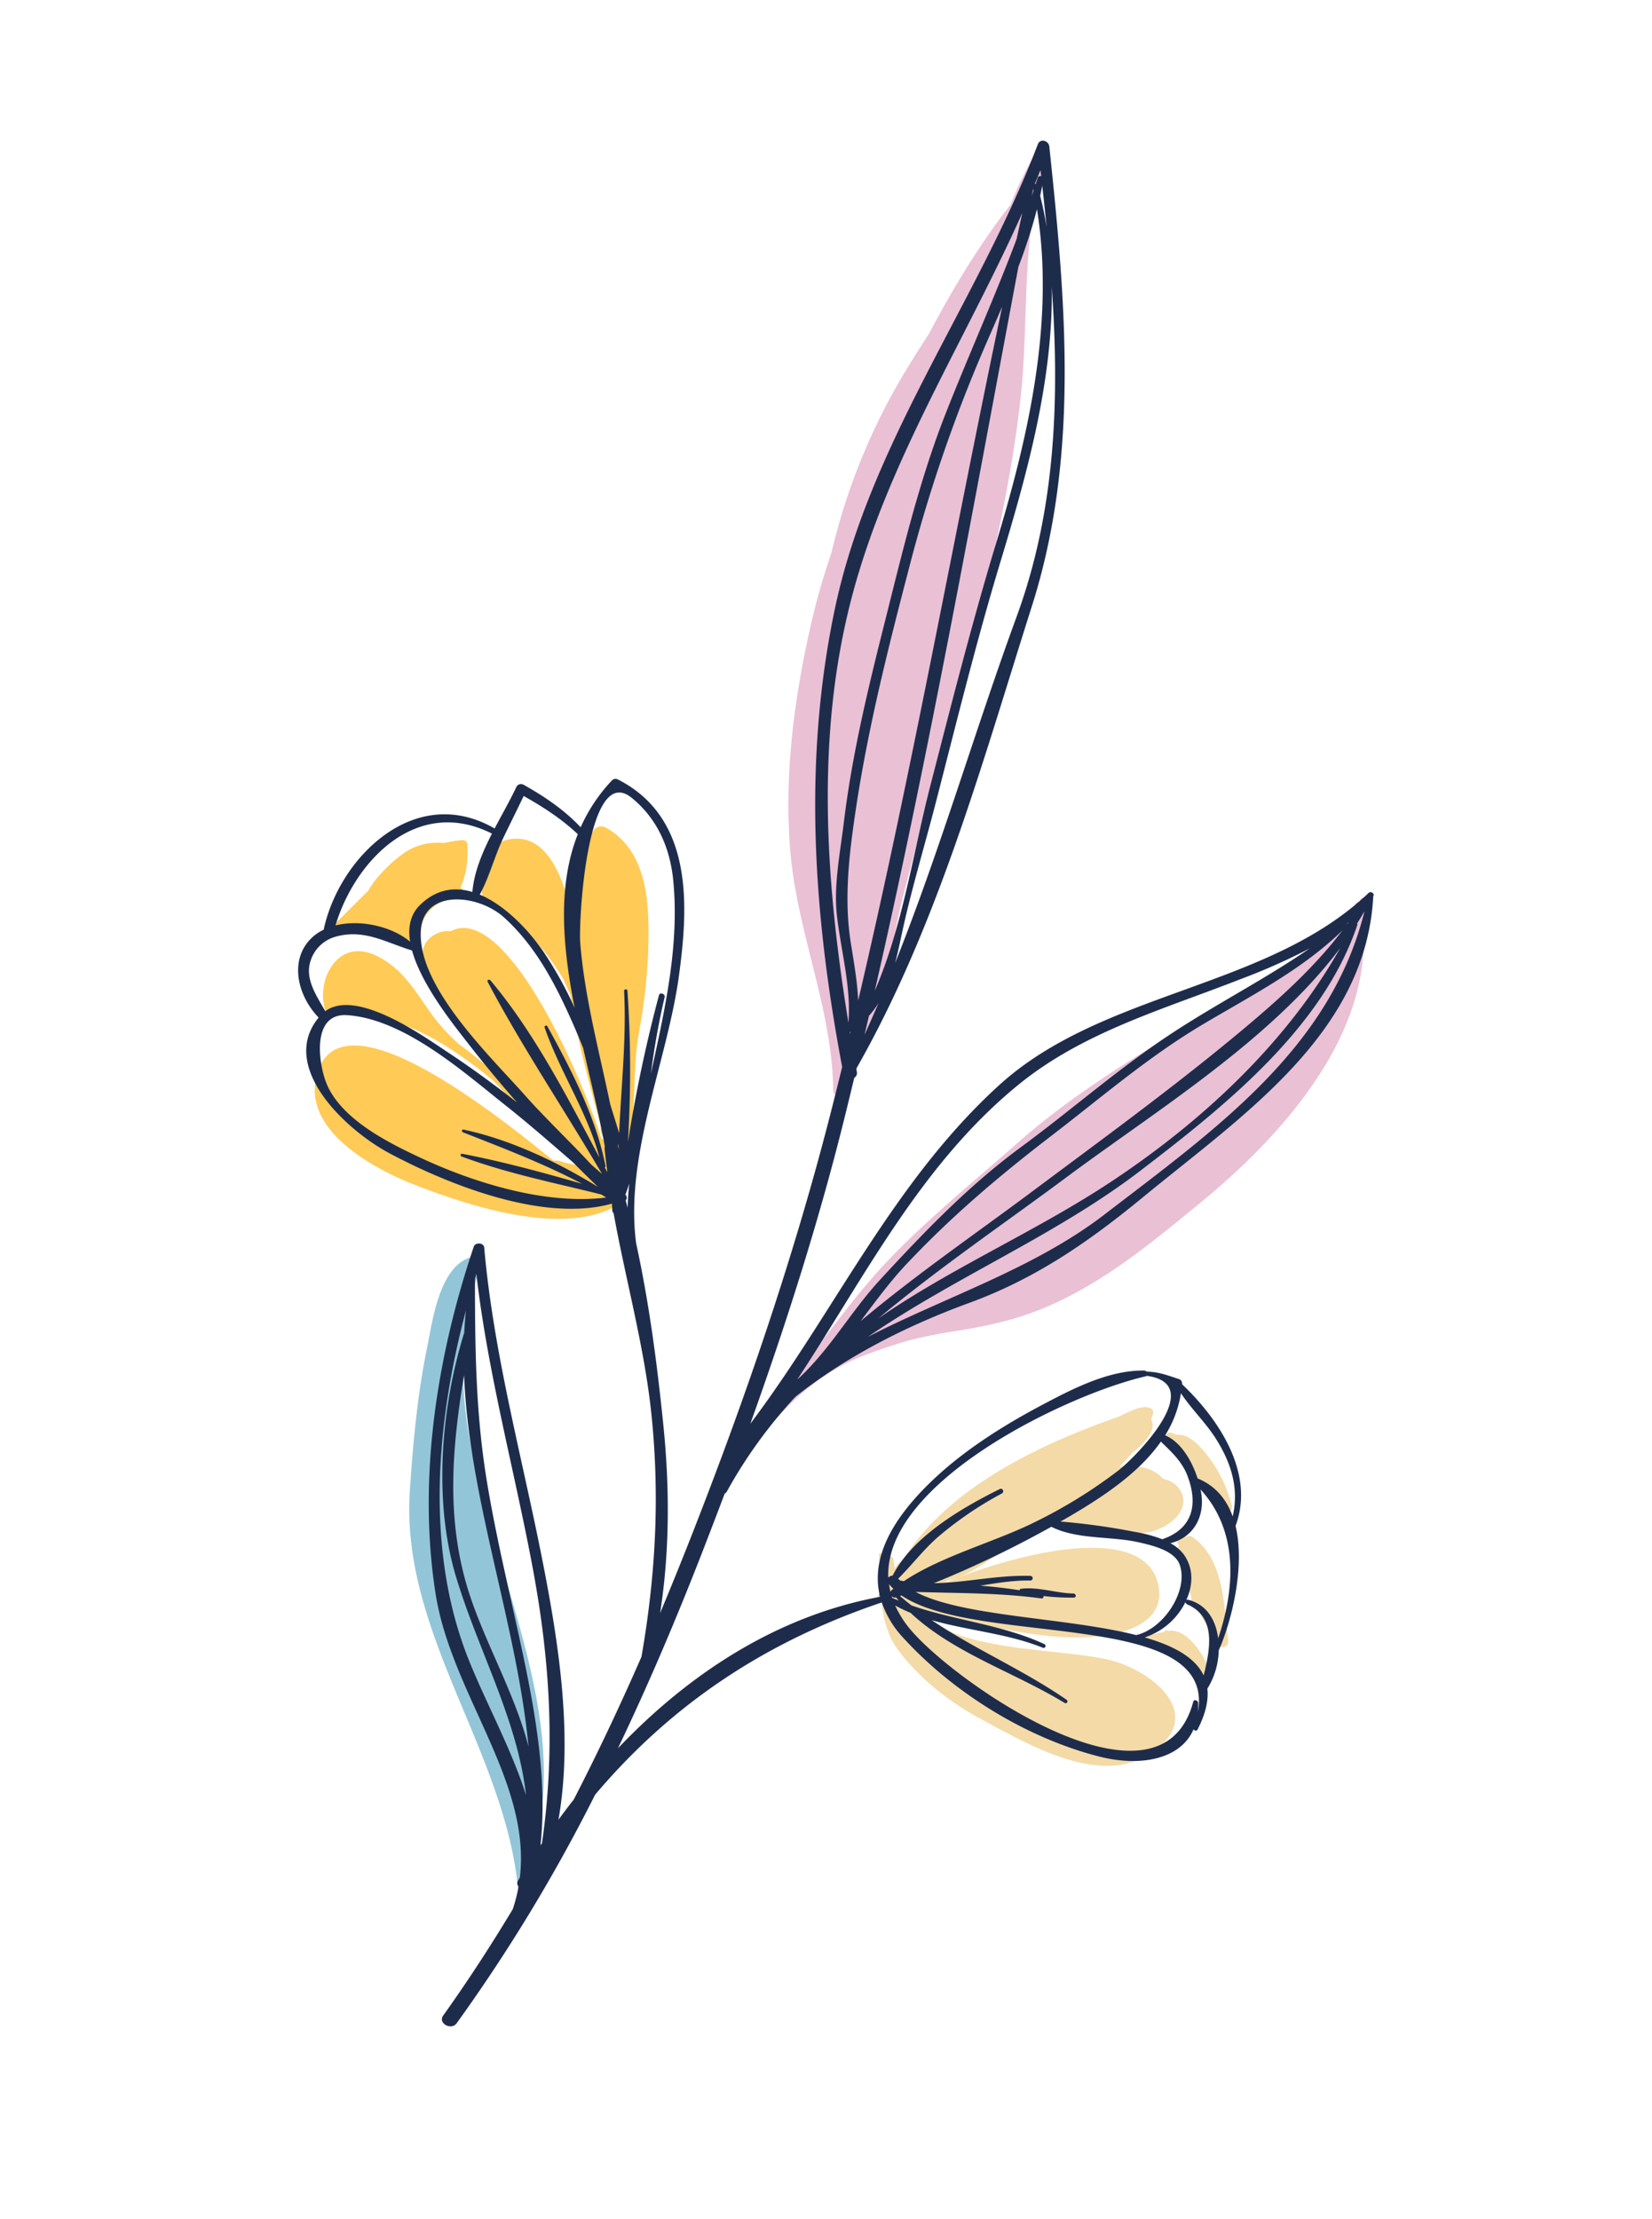 <?xml version="1.0" encoding="UTF-8"?> <svg xmlns="http://www.w3.org/2000/svg" xmlns:xlink="http://www.w3.org/1999/xlink" width="602.349" height="808.802" viewBox="0 0 602.349 808.802"><defs><clipPath id="clip-path"><rect id="Rectangle_95" data-name="Rectangle 95" width="399.168" height="720.728" fill="none"></rect></clipPath></defs><g id="Group_105" data-name="Group 105" transform="matrix(0.951, 0.309, -0.309, 0.951, 222.717, 0)"><g id="Group_104" data-name="Group 104" clip-path="url(#clip-path)"><path id="Path_4356" data-name="Path 4356" d="M83.625,2.811c-1.017,0-.834-1.435.177-1.435s.831,1.435-.177,1.435" transform="translate(81.722 2.157)"></path><path id="Path_4357" data-name="Path 4357" d="M70.189,187.865c-.626-7.889-.795-15.791-.688-23.7a229.594,229.594,0,0,1,3.91-65.442c1.533-7.235,3.337-14.372,5.241-21.465,3.165-18.282,7.412-36.5,13.734-53.933a134.664,134.664,0,0,1,2.691-19.9A2.091,2.091,0,0,1,96.4,2a1.138,1.138,0,0,1,1.286-.239,1.717,1.717,0,0,1,1.854,1.725C99.1,32.132,111.659,60.454,117.5,88.442c6.774,32.461,9.378,65.573,11.313,98.524,1.789,30.453,2.269,61.088,4.488,91.49,1.345,18.454,7.642,39-.674,56.69.691,4.847,1.511,9.681,2.522,14.49.5,2.349-3.7,3.06-4.44.832-9.325-27.932-30.193-50.665-41.669-77.752-11.288-26.635-16.6-56.506-18.849-84.851" transform="translate(69.276 2.611)" fill="#eac0d5"></path><path id="Path_4358" data-name="Path 4358" d="M14.253,333.273a1.808,1.808,0,0,1-.795-1.574c.725-9.327,4.907-17.9,10.827-25.935,4.109-11.245,7.859-22.6,12.8-33.618,9.128-20.366,22.244-40.319,33.661-59.707,12.232-20.761,27.794-39.374,43.747-57.833,15.765-18.238,40.366-36.3,45.688-59.987a1.31,1.31,0,0,1,1.4-1.042c-.166-.537-.323-1.078-.5-1.61a1.327,1.327,0,0,1,1.2-1.741l-.034-.593c-.11-1.812,2.9-2.1,3.075-.275.261,2.778.545,5.556.829,8.331.014.067.025.136.042.205,15.52,37.4-4.62,82.448-25.331,114.724-12.257,19.1-24.682,38.961-42.6,54.205-8.44,7.183-17.81,12.657-27.856,17.735-5.676,2.87-10.8,5.764-15.619,8.829-3.82,2.691-7.609,5.419-11.279,8.3-15.546,12.189-22.278,25.406-29.095,42.36-1,2.475-5.112.914-4.134-1.561,1.269-3.212,2.592-6.249,3.957-9.214" transform="translate(198.961 138.114)" fill="#eac0d5"></path><path id="Path_4359" data-name="Path 4359" d="M82.682,178.307c.09-1.032.213-2.059.382-3.083.185-1.125,1.834-.86,2.028.113.118.59.2,1.189.3,1.784a1.447,1.447,0,0,1,.618,2.714c-.051.031-.087.077-.138.11.183,1.178.357,2.359.514,3.543a1.8,1.8,0,0,1,.851,1.535q-.017,3.5.222,6.934c.281,2.236.581,4.47.947,6.693.719,4.362,3.353,10.356,3.056,15.2,16.29,55.787,74.642,100.059,79.633,158.116a77.079,77.079,0,0,1,3.794,18.33c.2,2.734-3.859,3.017-4.867.742-20.45-46.159-69.432-75.1-82.029-125.026-4.317-17.116-8.257-34.471-10.193-51.964-.977-8.826-4.887-28.895,4.879-35.736" transform="translate(10.236 273.468)" fill="#93c5d8"></path><path id="Path_4360" data-name="Path 4360" d="M124.817,162.495c2.455-4.565,4.8-9.432,7.35-14.225,1.121-6.01,5.056-12.919,7.738-16.613a21.514,21.514,0,0,1,13.142-8.521,39.464,39.464,0,0,1,6.058-3.086,1.751,1.751,0,0,1,2.219.768c1.991,5.286,3.1,10.423,2.452,15.837,1.306.431,2.076,2.108.59,2.965-7.926,4.59-12.085,11.273-8.606,19.932a1.761,1.761,0,0,1-1.9,2.388c-9.333-.475-18.082,2.821-27.342,3.255a1.825,1.825,0,0,1-1.7-2.7" transform="translate(-115.967 187.956)" fill="#ffca55"></path><path id="Path_4361" data-name="Path 4361" d="M107.714,182.326c10.827,1.581,17.776,8.457,26.073,14.464a72.645,72.645,0,0,0,12.333,6.911c4.457,1.392,8.805,3.165,12.659,4.624,1.166.439,2.32.9,3.466,1.376,2.679,1.04,5.331,2.09,7.909,3.132,3.674,1.484,7.3,3.055,10.914,4.662q-15.133-8.087-30.3-16.063c-10.709-5.63-24.373-13.465-27.629-25.159-1.323-4.749,2.4-9.82,7.316-10.865,14.95-15.214,56.97,29.619,75.344,54.534.764.508,1.505,1.029,2.239,1.561-.4-.611-.789-1.222-1.191-1.838a3.623,3.623,0,0,1-1.966-2.28c-.138-.47-.295-.937-.444-1.4-8.575-13.085-18.074-27.37-25.4-42.131q-2.119-2.245-4.146-4.585a107.61,107.61,0,0,0-14.13-10.2c-5.275-3.16-11.5-5.122-16.964-8.077a11.673,11.673,0,0,1-3.295-.665c-.9-.213-2.486-.072-3.061-.87a4.835,4.835,0,0,1-.727-4.128c-4.589-6.59-3.036-16.723,6.575-19.545,9.187-2.7,17.678,5.445,24.528,15.861a63.066,63.066,0,0,1,.975-27.7,3.371,3.371,0,0,1,3.542-1.949c18.492,3.4,24.671,23.981,28.937,38.394a206.345,206.345,0,0,1,5.949,29.552c1.9,13.363,8.145,27.069,8.993,40.719q1.984,3.169,3.952,6.346c1.368,2.213-.351,4-2.505,4.408a16.04,16.04,0,0,1,2.121,5.938,1.922,1.922,0,0,1-1.508,2.123,2.121,2.121,0,0,1,.014,3.009c-15.318,15.894-48.716,16-69.629,15.034-18.77-.865-48.4-6.5-48.48-28.248-.115-29.49,61.248-7.727,91.766,4.151a6.13,6.13,0,0,1,3.876-.583,52.1,52.1,0,0,1,8.454-.421,6.015,6.015,0,0,1,3.432,1.2c.4-.133.814-.267,1.188-.4a5.6,5.6,0,0,1,.921-.236q-1.234-.666-2.463-1.33a1.825,1.825,0,0,1-1.708.205c-7.991-3.3-16.562-7.463-25.486-11.581.494.424,1,.839,1.475,1.286.663.619-.32,1.474-1.022.934a63.191,63.191,0,0,0-5.811-3.943c.424.549-.4,1.25-1.048.8a103.267,103.267,0,0,0-12.114-7.1,163.744,163.744,0,0,0-16.652-5.63c-1.764-.483-3.53-.934-5.3-1.332-14.071-3.153-28.179-3.353-41.562,2.346a1.772,1.772,0,0,1-2.21-.644c-6.64-8.844-4.384-27.026,11.8-24.661" transform="translate(-81.083 175.462)" fill="#ffca55"></path><path id="Path_4362" data-name="Path 4362" d="M4.457,247.374c.407.434.77.875,1.129,1.314.039-1.571,2.752-2.285,3.483-.65.424.95.876,1.848,1.348,2.714.379-1.353.938-2.906,1.873-3.445,7.229-30,33.473-55.091,58.872-74.453a63.012,63.012,0,0,1,5.845-5.214.547.547,0,0,1,.5-.1,4.991,4.991,0,0,1,3.115-1.063c.879-.008,1.845.431,1.9,1.353.051.806.031,1.61.022,2.411,2.98,2.886,1.005,8.21-2.9,14a58.685,58.685,0,0,1-2.778,5.954c1.71-.673,3.384-1.248,4.9-1.692,4.28-1.25,8.468-.893,11.65,1.06a9.1,9.1,0,0,1,8.041,2.809c5.218,6.164-1.969,14.967-7.9,17.73-5.277,2.459-11.3,3.494-17.02,4.711-3.092.657-6.317,1.54-9.516,2.108-.295.205-.576.426-.871.632a2.584,2.584,0,0,1-2,.313.815.815,0,0,1-1.1.028c-1.011-1.019-5.527,1.34-6.651,1.622a1.287,1.287,0,0,1-1.185-.249c-5.35,7.168-16.633,25.6-25.078,29.739q-.388.624-.826,1.3c19.9-17.244,62.051-44.463,74.288-23.583,8.066,13.766-9.462,23.149-20.941,27.09-10.85,3.723-22.756,5.271-34.192,6.577-6.241.714-12.532,1.13-18.812,1.458-2.326.121-4.907.028-7.086.015.286.454.584.906.89,1.348,19.357,9.068,49.258-2.275,70.2-4.706,15.467-1.8,40.068,6.541,28.291,24.936C108.859,303.9,78.967,297.238,57.59,293.4c-13.226-2.377-25.665-7-36.442-14.395-5.783-3.969-9.26-9.825-11.962-16.045-.07.074-.11.162-.208.216.3-.167.157.144.149.305-.022.683-1.118.614-1.143-.051,0-.151-.154-.421.051-.308a.85.85,0,0,1,.55-1.561c-.053-.121-.107-.239-.157-.362-.542-.1-1.031-.508-.89-1.1.056-.221.135-.431.191-.652C6.2,255.533,4.87,251.579,3.4,247.942c-.247-.608.607-1.058,1.062-.567" transform="translate(264.717 260.922)" fill="#f4daa6"></path><path id="Path_4363" data-name="Path 4363" d="M33.537,190.247a130.55,130.55,0,0,1-13.717-8.631l-.345-.239c-3.912-2.726-7.805-5.476-11.883-8a3.4,3.4,0,0,1-.77.134.654.654,0,0,1-.666-.367,2.387,2.387,0,0,1-.2-.773c-.073-.044-.14-.09-.213-.134-1.59-.937-.671-3.14,1.135-3.078.573.021,1.157.072,1.75.136a7.446,7.446,0,0,1,1.107-.38c3.415-.845,7.111,1.073,9.855,2.685a47.963,47.963,0,0,1,16.45,16.42c.744,1.284-1.112,2.96-2.5,2.228" transform="translate(349.125 264.409)" fill="#f4daa6"></path><path id="Path_4364" data-name="Path 4364" d="M14.229,205.913a1.79,1.79,0,0,1-2.354-1.1c-.213-.732-.447-1.438-.7-2.126a74.158,74.158,0,0,1-9.6-13.091,1.5,1.5,0,0,1-.188-1.014c-.022-.072-.084-.11-.09-.193-.006-.282.025-.524.039-.783-.056-.167-.11-.334-.166-.5a.86.86,0,0,1,.048-.673,1.936,1.936,0,0,1,.792-3.735,2.3,2.3,0,0,1,.806.151,1.789,1.789,0,0,1,1.9-.819c14.071,4.082,19.166,21.229,24.427,32.237.75,1.571-1.393,3.617-3.011,2.313a142.96,142.96,0,0,1-11.9-10.662" transform="translate(369.87 285.203)" fill="#f4daa6"></path><path id="Path_4365" data-name="Path 4365" d="M7.419,202.567a1.687,1.687,0,0,1-.817-.123c-1.059.778-2.191,1.4-3.536.819a1.133,1.133,0,0,1-.615-.988,1.9,1.9,0,0,1,.028-.221c-.067-.015-.126,0-.194-.023a.825.825,0,0,1-.154-1.551c.857-.372,1.691-.76,2.556-1.068.52-.349,1.036-.667,1.435-.955a10.435,10.435,0,0,1,2.342-1.237l.169-.136a.677.677,0,0,1,.562-.816c.306-.072.612-.069.918-.115,5.454-2.534,12.614,2.6,16.942,7.2a1.49,1.49,0,0,1-.233,2.223,5.39,5.39,0,0,1,.638,1.854c.087.675-1.005,1.2-1.438.544-3.514-5.273-12.583-6.136-18.6-5.4" transform="translate(367.076 306.371)" fill="#f4daa6"></path><path id="Path_4366" data-name="Path 4366" d="M3.125,357.1a17.309,17.309,0,0,1,2.143-2.441c-2.811-26.345,14.743-61.355,47.876-54.347,1-5.861,2.23-11.648,2.893-17.026a1.925,1.925,0,0,1,2.255-1.386c8.757,1.753,16.883,4.108,24.556,8.305a60.732,60.732,0,0,1,5.631-19.9,1.811,1.811,0,0,1,1.91-.87c31,4.87,38.863,36.953,43.25,61.052,5.6,30.771,1.362,68.533,15.327,97.715,11.459,19.617,21.3,40.4,30.086,60.362,9.179,20.844,16.276,42.778,19.865,65.108q1.289-15.546,2.216-31.1c3.174-53.284,4.019-107.1.666-160.406-.385-6.11-.817-12.22-1.258-18.328-27.485-50.221-48.221-102.077-54.173-158.334C139.852,123.933,161.378,63.122,164.456,1.89c.118-2.352,3.345-2.5,4.233-.506C192.048,53.77,214.054,105.39,214.424,162.73c.382,59.332,3.339,121.255-8.743,179.827.014.149.022.3.034.442.157.293.312.588.469.881a2.025,2.025,0,0,1-.228,2.344c.407,5.276.814,10.549,1.185,15.825,2.7,38.46,2.91,77.2,1.736,115.83,16.661-48.4,22.166-99.792,48.1-145.338,25.415-44.629,82.287-63.571,106.559-108.411.517-.952,2.292-.4,1.941.647v0c12.982,48.344-20.6,90.622-45.865,130.184-13.588,21.277-27.836,40.2-48.4,56.323-19.183,15.036-36.633,32.422-49.76,52.213a174.832,174.832,0,0,0-13.105,40.622,1.475,1.475,0,0,1-.492.845q-.548,11.791-1.216,23.555c-1.48,25.567-3.713,51.245-7.117,76.795,15.945-33.308,39.753-63.54,73.814-82.052-.09-.141-.154-.29-.242-.431a.606.606,0,0,1-.326-.585c-7.095-12.4-3.2-27.868,4.143-42.393,7.839-15.509,19.464-29.516,31.844-42.214,8.314-8.526,18.512-18.795,30.707-22.584a1.251,1.251,0,0,1,.955.092c4.373-1.286,7.2-1.065,12.159-1.058a1.634,1.634,0,0,1,1.511,1.25c.014.054.017.108.031.162,18.141,8.688,35.425,23.537,34.538,43.122,8.156,13.3,9.308,34.042,8.21,44.866,0,.033-.039.044-.048.074a27.707,27.707,0,0,1,.4,14.656c1.716,3.818,2.253,8.783,1.2,15.3a.784.784,0,0,1-1.4.288c-1.177,12.284-14.7,19.16-29.631,20.125-27.525,1.782-57.872-5.761-81.265-19.026a36.254,36.254,0,0,1-11.535-9.894c-37.245,27.7-61.956,60.313-77.749,98.961a613.4,613.4,0,0,1-22.278,94.85c-1.039,3.188-6.564,2.092-5.544-1.137,4.676-14.8,8.681-29.732,12.159-44.755a58.025,58.025,0,0,0-.542-8.536,1.721,1.721,0,0,1-.862-1.972c.093-.408.208-.819.3-1.227-6.906-34.838-44.531-56.064-61.231-88.989C99.523,534.137,92.561,489.251,93.021,447.61c.017-1.682,2.991-2.554,3.73-.822,15.282,36,37.259,69.124,56.31,103.479,14.616,26.356,29.609,56.249,33.883,86.5q1.437-4.375,3.031-8.726c3.1-18.957,5.516-38.013,7.4-57.122-4.182-29.37-11.529-57.4-23.9-85.256-10.013-22.553-24-43.546-35.717-65.358a1.808,1.808,0,0,1-.845-.986c-.256-.719-.548-1.443-.823-2.167-21.489,14.338-58.807,11.851-82.742,7.63-18.037-3.183-48.393-17.542-39.925-39.1-.037-.018-.07-.015-.107-.036C2.654,379.923-4.1,367.372,3.125,357.1m196.3-120.829c-1.873-30.445-3.89-60.872-4.508-91.364-.82-40.391-4.483-83.3-23.446-120.4a194.612,194.612,0,0,1,.048,22.061C183,135.453,195.281,224.542,203.26,313.747c2.463-25.223-2.3-52.562-3.837-77.473M167.88,15.992a1.189,1.189,0,0,1,.315-.074c-.006-.8.017-1.6.006-2.4a1.014,1.014,0,0,1,1-.945c-.309-.673-.621-1.343-.927-2.015q-.181,2.715-.4,5.432m-.031,1.877q.164,1.313.331,2.626c.006-.67.006-1.338.006-2.008-.115-.205-.219-.416-.337-.619m3.224,1.628q3.118,4.972,5.78,10.143-3.059-6.962-6.218-13.9c.16,1.253.315,2.5.438,3.758M169,76.67a545.959,545.959,0,0,0-1.5,86.222c1.772,30.052,3.752,60.066,8.712,89.844,2.646,15.871,5.828,32.373,13.285,46.989,3.334,6.539,6.642,12.711,9.108,19.27-7.184-85.729-19.051-171.16-28.224-256.75-.435,4.821-.918,9.635-1.385,14.425M199.55,330.85a2.091,2.091,0,0,1-.3-.105c.115.226.233.452.351.678-.017-.19-.031-.383-.048-.573M150.927,179.3c2.845,52.159,22.691,101.651,46.795,148.491-3.059-12.854-10.631-23.9-16.1-35.952-4.556-10.056-5.96-22.333-8.055-32.989-4.777-24.294-6.676-49.032-8.339-73.637-1.786-26.487-4.019-53.012-2.413-79.542,1.393-22.98,3.926-45.687,4.957-68.574-.32-3.2-.654-6.41-.966-9.617-5.384,50.66-18.675,100.645-15.883,151.821M185.358,49.78c11.063,32.314,12.5,68.207,13.164,101.063.609,30.45,2.87,60.862,4.735,91.264.947,15.4,1.261,30.861,2.713,46.224.421,4.459.975,8.991,1.222,13.509,2.921-44.557,1.475-89.056,3.123-133.86,1.525-41.436-9.645-80.284-24.957-118.2m20.584,267.861a33.1,33.1,0,0,1-1.871,5.43q.3,3.516.593,7.034.712-6.235,1.278-12.464m153.565-80.466a.728.728,0,0,1,.138.118c.079-.241.152-.483.228-.727-.124.2-.239.408-.365.608M290.5,357.152c-15.745,22.186-33.757,45.41-49.084,69.76,19.635-25.742,44.786-47.874,65.025-73.244,25.255-31.654,45.567-68.495,53.431-107.2C346.208,286.293,314.445,323.4,290.5,357.152m68.157-117.073C349.3,258,334.527,272.85,321,288.221c-15.425,17.532-27.129,36.953-40.186,55.951-13.664,19.878-25.632,39.274-35.833,60.9-3.682,7.8-6.48,16.312-9.417,24.8,14.04-22.489,30.524-43.936,44.663-63.94,17.689-25.031,35.717-49.879,52.134-75.634,10.1-15.853,20.169-32.55,26.3-50.221m-29.533,28.153c-23.764,19.542-48.859,36.206-65.407,61.82-24.946,38.607-31.667,83.97-43.545,127.219,7.887-13.776,10.881-29.575,17.461-43.9,9.8-21.342,20.037-42.524,33.959-61.928,13.493-18.808,25.219-38.712,39.81-56.85,12.33-15.329,26.12-29.146,37.961-44.6a219.291,219.291,0,0,1-20.239,18.24m-21.079,97.3c29.075-42.291,59.742-83.174,56.086-134.54q-.539,2.545-1.188,5.073a.679.679,0,0,1,.244.542c-.41,39.464-25.272,77.293-47.668,109.764-21.865,31.7-52.139,57.517-75.67,88.14,22.727-22.908,49.853-42.3,68.2-68.977M366.5,507.663c8.892-5.33,13.15-21.3,7.246-29.2-3.351-4.488-11.923-3.7-16.863-3.248-10.268.932-21.643,6.074-32.01,4.454a383.339,383.339,0,0,1-34.392,32.8c11.1-3.8,20.989-9.979,32.653-13.411a.85.85,0,1,1,.407,1.648c-5.662,1.725-11.159,4.567-16.695,7.4,4.69-1.145,9.443-2.077,14.192-2.86a.494.494,0,0,1,.261-.644c5.673-2.7,12.687-2.439,18.736-4.275.975-.3,1.6,1.022.618,1.363a82.967,82.967,0,0,1-10.7,2.87.7.7,0,0,1-.534,1.091c-15.268,2.762-29.5,7.635-44.278,11.9,19.2,3.335,55-8.136,81.358-9.889m.02-60.775c-3.62-4.57-8.252-6.611-13.248-9.083-4.056,13.237-13.633,25.367-23.031,35.957-.9,1.019-1.859,2.046-2.789,3.07a244.313,244.313,0,0,1,26.8-4.778,51.913,51.913,0,0,1,10.5-.555c9.476-7.127,8.465-16.153,1.764-24.612m-91.455,70.988a26.124,26.124,0,0,0,1.373,2.493,1.435,1.435,0,0,1,.219-.78c.132-.205.284-.406.418-.611a19.1,19.1,0,0,1-2.011-1.1m3.912,3.789a1.642,1.642,0,0,1-1.626.113c.107.151.188.311.3.462.885.092,1.764.157,2.646.221-.441-.259-.882-.524-1.317-.8M340.942,416.6a1.109,1.109,0,0,1-.345.316c-25.241,15.142-78.74,66.187-66.531,98.768a2.177,2.177,0,0,1,1.267-1.2c2.477-15.686,16.085-30.977,27.407-42.088.837-.824,2.025.472,1.247,1.286a130.592,130.592,0,0,0-16.905,21.693c-3.865,6.272-6.154,13.1-9.468,19.545.247.154.528.28.789.421.489-.059.977-.123,1.46-.2,10.268-13.024,27.12-23.806,38.779-35.243a180.59,180.59,0,0,0,23.191-27.377c4.4-6.482,21.278-39.988-.89-35.919m30.864,13.83c-5.221-4.285-11.734-7.437-17.034-11.653a40.572,40.572,0,0,1-.733,16.366c6.451.588,12.293,6.033,16.1,11.283,7.109.531,12.47,4.061,16.461,9.237-.882-10.112-6.176-18.161-14.8-25.234m.6,19.488c.146.254.3.511.43.755,4.2,7.763,2.772,16.538-4.822,21.275a14.854,14.854,0,0,1,5.909,2.4c5.019,3.679,6.685,9.584,6.013,15.555a.714.714,0,0,1,.6-.347c7.086-.462,11.987,4.064,14.765,10.02.227-19.111-4.831-39.431-22.9-49.656m8.249,41.336a.884.884,0,0,1-.775-.691,25.312,25.312,0,0,1-10.173,16.944c10.813-.383,19.705,1.194,24.744,6.549-.7-9.7-2.022-21.752-13.8-22.8m-92.575,40.216c22.944,13.863,108.335,38.8,105.72-7.16-.059-1.019,1.525-.983,1.826-.144a27.19,27.19,0,0,1,.952,3.3c-4.952-38.291-83.725,2.246-115.9-7.1l-.466.367q2.507,1.051,5.027,1.969c16.874.326,33.42-3.568,50.421-1.576a.724.724,0,1,1-.177,1.435c-13.849-.955-27.8,2.5-41.562,2.955,18.309,5.255,37,6.844,55.763,12.415a.682.682,0,1,1-.427,1.294c-21.079-4.981-44.079-4.755-63.517-13.858a56.583,56.583,0,0,1-6.131-.809,37.407,37.407,0,0,0,8.471,6.909m108.708-2.6c-.014-.177-.056-.321-.073-.493.031.164.048.326.073.493M137.645,591.241c10.956,13.183,25.03,26.279,35.276,40.663-11.577-25.449-32.934-44.745-49.078-68.122-16.307-23.619-24.073-56.755-24.438-85.249q-1.062-3.9-1.907-7.856c2.278,42.124,12.835,87.713,40.147,120.564m30.7,23.591c-17.891-41.207-48.589-79.211-64.216-121.55,3.873,25.567,9.5,50.709,24.971,73.1,11.091,16.058,28.294,31.179,39.245,48.447M149.34,551.812C131.988,520.081,111.974,489.595,97,456.839c.008.616.036,1.243.048,1.861.006.01.02.01.022.023,7.555,23.154,15.009,45.477,26.238,67.445,10.164,19.889,22.169,38.964,33.324,58.39,11.271,19.627,22.388,41.012,26.96,63.145.09-.321.183-.639.272-.96-5.772-33.606-17.562-63.9-34.527-94.93M15,382.735c8.308-11.54,36.978-2.346,46.9.383,10.091,2.775,20.045,6.056,29.878,9.663-8.078-4.793-15.992-9.786-23.66-14.988-7.134-4.839-22.691-14.957-29.884-25.9-.039.005-.065.033-.1.033-10.221.136-19.144-2.141-28.081,3.92a13.3,13.3,0,0,0-5.822,11.363c.093,6.734,6.033,11.211,10.771,15.529m117.294,14.877c-.115-.38-.247-.752-.357-1.132-.213-.28-.424-.562-.638-.845.34.655.66,1.317.994,1.977m-3,10.364c-20.264-18.009-42.045-35.007-61.326-53.751-.48-.467.267-1.145.817-.8,21.306,13.309,39.751,31.8,57.788,49.153-9.319-14.423-23.3-25.172-33.664-38.894a.551.551,0,0,1,.848-.7c13.3,12.474,27.176,26.189,35.844,41.813a.562.562,0,0,1-.056.624c.466.444.93.881,1.4,1.322-1.272-2.683-2.55-5.366-3.707-8.092a.747.747,0,0,1,0-.416c-5.595-10.377-12.217-20.987-18.644-31.765-4.351-5.2-8.856-10.3-13.653-15.214-8.184-8.377-17.4-16.194-28.51-21.165-11.572-5.176-30.94-.924-27.435,13.65,4.8,19.943,37.849,35.765,54.883,45.741,9.853,5.771,20.5,10.783,30.594,16.428q2.414,1.032,4.822,2.069M8.892,351.848c7.805-4.862,19.41-6.064,27.687-2.767-2.387-4.672-3.025-9.424-.64-13.922,3.9-7.358,9.957-10.182,16.652-10.331-1.665-7.042-1.017-14.764.208-22.433-30.62-4.69-44.483,25.28-43.907,49.453m50.67-66.074c-.73,5.689-1.629,11.358-2.368,17.047-.949,7.3-.4,14.875-1.75,22.094,10.145.842,21.236,7.009,28.362,12.505a139.586,139.586,0,0,1,17.276,16.063c-11.046-19.876-19.708-40.206-18.447-60.559-7.367-3.5-15.043-5.514-23.073-7.15m61.478,12.644c-4.581-10.575-12.17-19.714-23.842-24.181-19.472-7.45-4.592,48.647-1.432,56.21,7.648,18.3,18.677,35.218,28.612,52.57q3.164,4.452,6.28,8.9c-4.631-16.646-8.089-33.636-14.316-49.867-.264-.688.865-1.127,1.149-.436a429.635,429.635,0,0,1,17.2,52.38,527.815,527.815,0,0,1-5.769-54.372c-.059-1.3,2.1-1.219,2.185.049a275.229,275.229,0,0,0,3.842,27.952c-2.328-23.3-4.426-47.317-13.908-69.2m18.8,109.833q0,2.153-.079,4.305h0a1.4,1.4,0,0,1,.719,1.913c.508.786,1.031,1.558,1.536,2.352-.854-2.816-1.57-5.676-2.18-8.57m-115.381.408c9.4,9.828,27.047,12.569,40.4,14.2,21.233,2.6,48.581,2.231,68.553-7.175-.68-.159-1.354-.347-2.033-.5-17.537,1.217-35.209,3.33-52.74,2.56-.609-.026-.761-.919-.115-1,14.8-1.843,29.94-2.6,44.98-3.1-15.509-2.673-31.392-3.481-47.112-4.434-.6-.036-.764-.929-.112-1,17.009-1.807,36.007.557,53.1,4.734-3.865-1.861-7.7-3.794-11.521-5.758-9.884-4.177-19.75-8.395-29.85-12.156-18.267-6.8-44.84-18.5-65.017-13.363-13.04,3.319-4.025,21.244,1.466,26.985" transform="translate(-0.12 -0.001)" fill="#1e2c4c"></path></g></g></svg> 